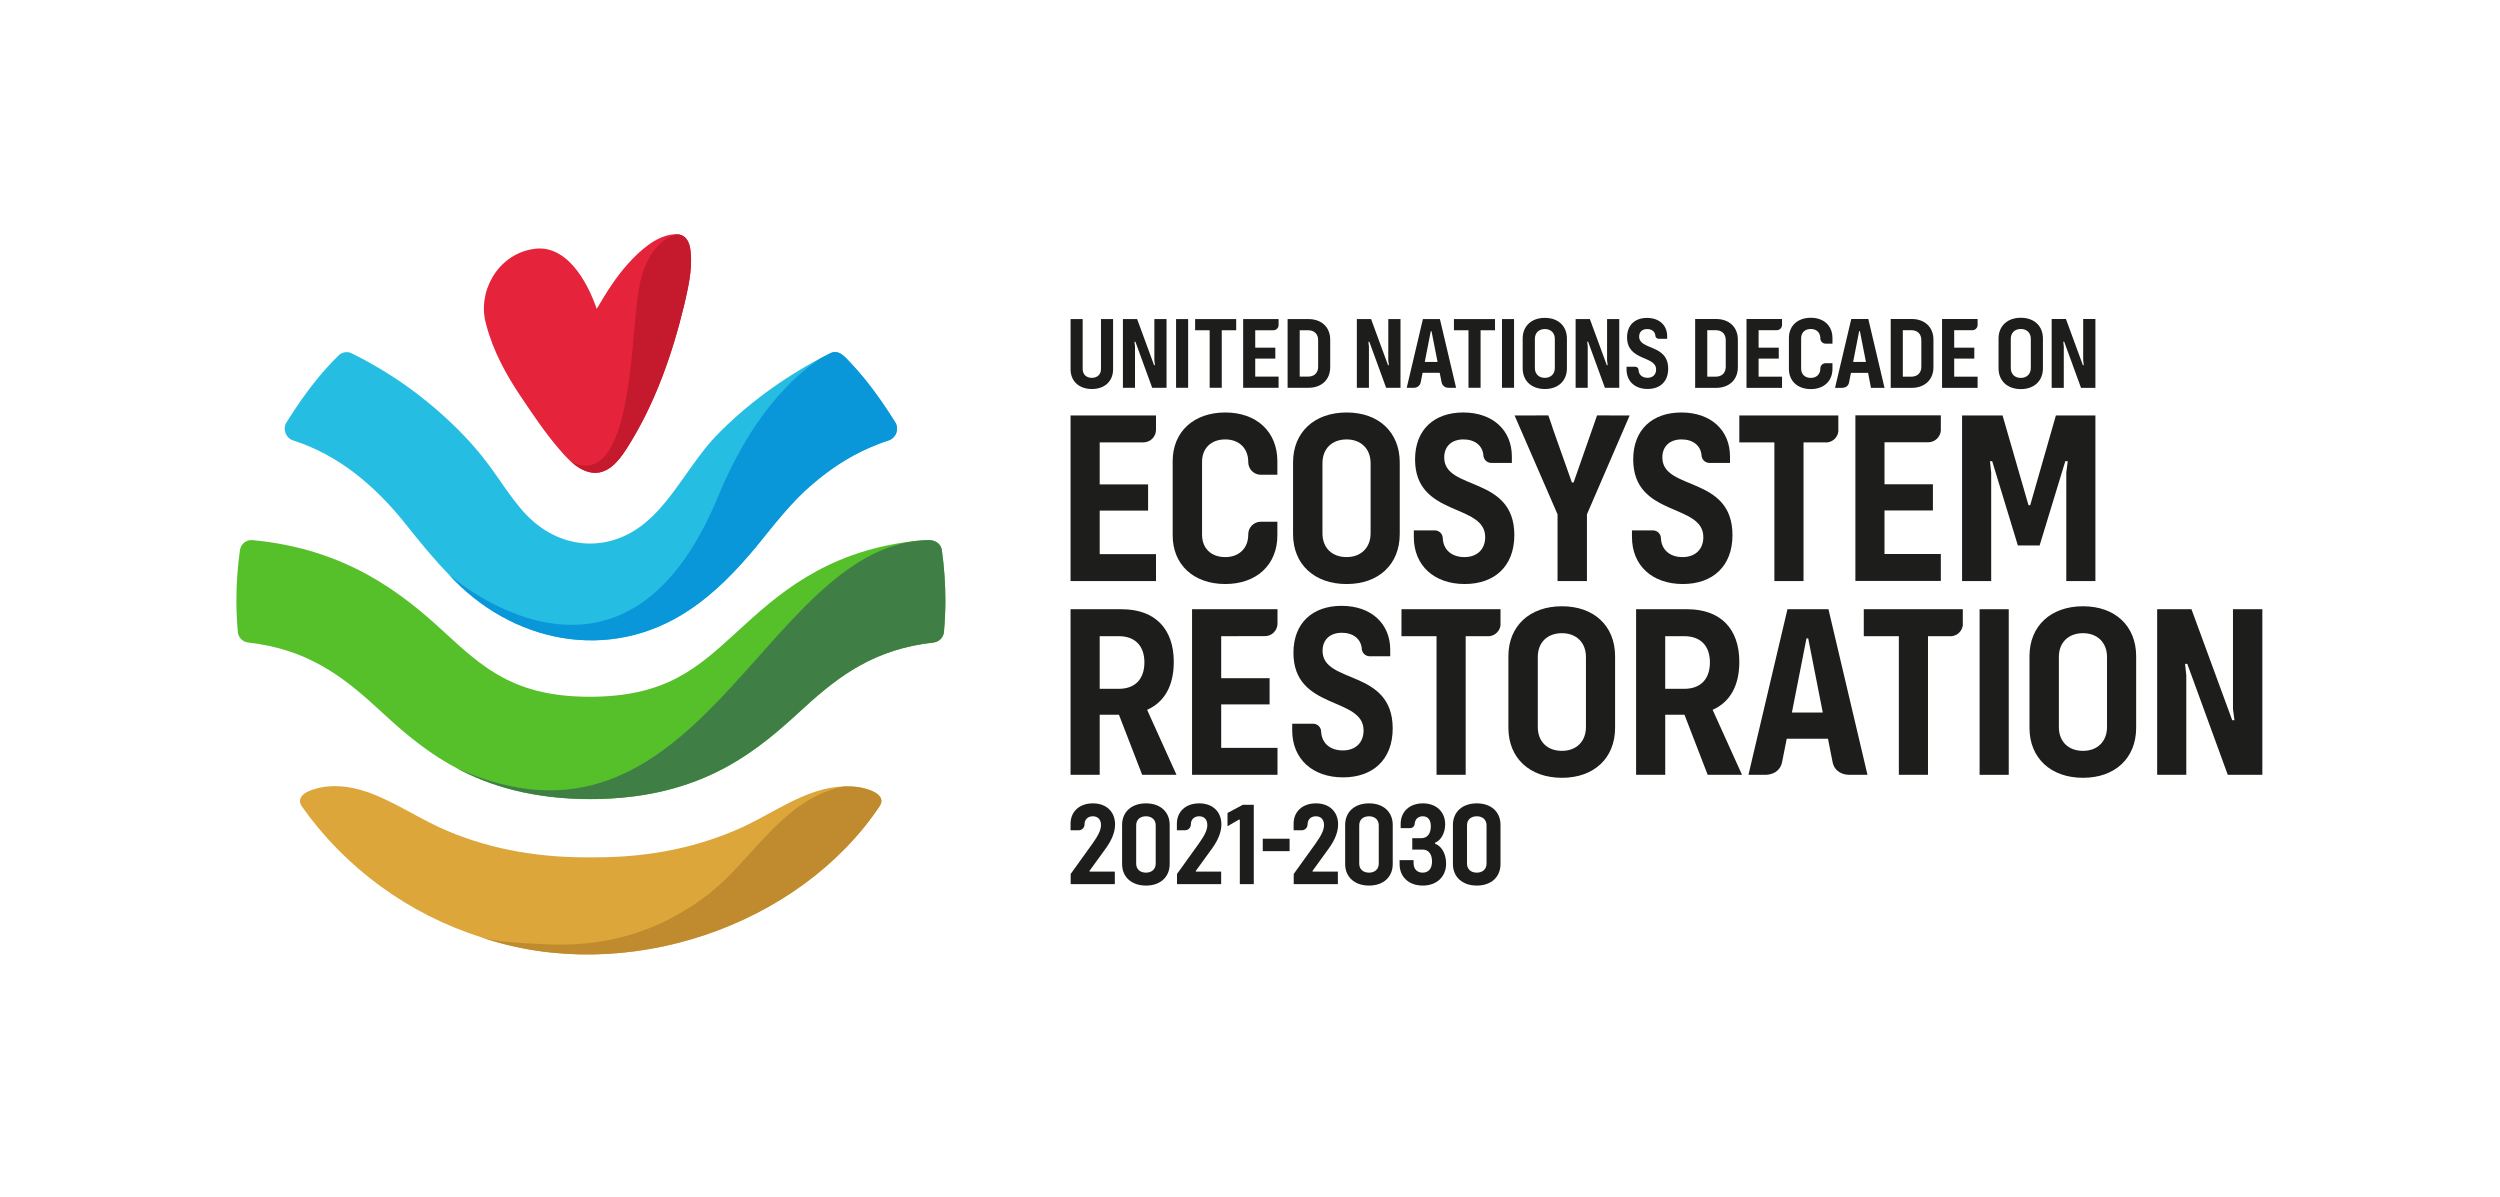 <svg width="117" height="56" viewBox="0 0 117 56" fill="none" xmlns="http://www.w3.org/2000/svg">
<path d="M41.894 19.759C41.449 19.049 40.989 18.375 40.465 17.731C40.258 17.477 40.042 17.229 39.815 16.989C39.563 16.727 39.264 16.326 38.855 16.534C38.713 16.603 38.572 16.676 38.43 16.75C36.629 17.694 34.889 18.973 33.516 20.398C32.392 21.565 31.535 23.301 30.322 24.358C28.701 25.801 26.527 25.795 24.913 24.362C24.055 23.605 23.333 22.311 22.609 21.413C21.485 19.994 19.878 18.582 18.284 17.566C17.699 17.191 17.083 16.844 16.457 16.534C16.258 16.434 16.006 16.477 15.847 16.634C15.489 16.984 15.158 17.35 14.846 17.731C14.326 18.366 13.861 19.045 13.413 19.759C13.211 20.067 13.373 20.509 13.723 20.613C15.864 21.301 17.551 22.738 18.963 24.5C19.616 25.32 20.268 26.131 21.003 26.884C23.902 30.062 28.498 31.072 32.268 28.543L32.268 28.542C33.472 27.74 34.473 26.687 35.392 25.583C36.236 24.552 37.045 23.471 38.075 22.617C38.877 21.932 39.728 21.376 40.676 20.959C40.974 20.828 41.276 20.711 41.584 20.613C41.821 20.538 41.975 20.318 41.982 20.077C41.984 19.965 41.954 19.855 41.894 19.759Z" fill="#26BDE2"/>
<path d="M40.238 36.849C39.999 36.809 39.752 36.798 39.511 36.805C37.651 36.847 36.041 38.196 34.356 38.883C32.26 39.766 30.06 40.135 27.774 40.122C25.405 40.157 23.103 39.803 20.929 38.883C19.778 38.398 18.746 37.701 17.595 37.219C16.695 36.843 15.669 36.642 14.734 36.924C14.501 36.994 14.239 37.085 14.101 37.294C14.006 37.433 14.022 37.587 14.125 37.738C16.137 40.596 19.093 42.782 22.559 43.878C29.302 46.155 37.424 43.341 41.177 37.713C41.511 37.177 40.626 36.914 40.238 36.849Z" fill="#DDA63A"/>
<path d="M41.177 37.713C41.511 37.177 40.626 36.914 40.238 36.849C39.999 36.809 39.752 36.799 39.511 36.805C36.627 37.368 35.281 40.195 33.136 41.866C30.786 43.667 28.192 44.38 25.244 44.176C24.398 44.133 23.412 44.1 22.559 43.878C29.302 46.155 37.423 43.341 41.177 37.713Z" fill="#BF8B2E"/>
<path d="M44.078 25.746C44.038 25.459 43.781 25.282 43.498 25.277C43.342 25.274 42.983 25.295 42.636 25.339C38.54 25.857 36.332 27.883 34.511 29.551C32.648 31.259 31.175 32.608 27.6 32.608C24.079 32.608 22.615 31.261 20.761 29.555C18.868 27.812 16.243 25.688 11.809 25.277C11.527 25.251 11.269 25.459 11.229 25.747C11.121 26.514 11.063 27.298 11.063 28.096C11.063 28.596 11.087 29.091 11.131 29.58C11.154 29.841 11.362 30.041 11.617 30.07C14.335 30.376 15.993 31.607 17.632 33.115C19.309 34.658 21.319 36.506 24.857 37.155C24.866 37.157 24.874 37.159 24.883 37.16C26.476 37.449 28.129 37.475 29.733 37.261C31.019 37.09 32.278 36.736 33.448 36.175C34.411 35.713 35.299 35.116 36.126 34.443C36.645 34.02 37.14 33.57 37.633 33.118C39.282 31.608 40.949 30.375 43.687 30.07C43.944 30.041 44.153 29.839 44.177 29.576C44.22 29.088 44.244 28.595 44.244 28.096C44.244 27.298 44.185 26.514 44.078 25.746Z" fill="#56C02B"/>
<path d="M32.268 28.542C32.268 28.542 32.268 28.542 32.268 28.542C33.472 27.74 34.473 26.687 35.392 25.584C36.236 24.552 37.045 23.471 38.074 22.617C38.878 21.932 39.727 21.376 40.676 20.959C40.974 20.828 41.276 20.711 41.584 20.613C41.821 20.538 41.975 20.318 41.982 20.077C41.984 19.965 41.954 19.855 41.894 19.759C41.449 19.049 40.989 18.375 40.465 17.731C40.258 17.477 40.042 17.229 39.815 16.989C39.562 16.727 39.264 16.326 38.855 16.533C38.713 16.603 38.572 16.676 38.43 16.75C37.039 17.664 35.138 19.521 33.596 23.259C29.119 34.115 21.003 26.884 21.003 26.884C23.902 30.063 28.498 31.072 32.268 28.542Z" fill="#0A97D9"/>
<path d="M32.302 11.633C32.243 11.281 32.087 11.032 31.783 10.974C31.77 10.972 31.755 10.97 31.741 10.969C31.665 10.962 31.584 10.957 31.493 10.969C30.675 11.057 29.937 11.746 29.406 12.327C28.799 13.005 28.404 13.649 27.927 14.455C27.469 13.126 26.456 11.325 24.85 11.673C23.27 11.974 22.316 13.681 22.753 15.188C23.075 16.422 23.692 17.553 24.404 18.604C24.95 19.411 25.491 20.226 26.125 20.968C26.29 21.161 26.47 21.369 26.669 21.555C26.954 21.822 27.277 22.044 27.654 22.11C28.427 22.247 28.954 21.578 29.326 20.997C30.642 18.936 31.462 16.594 32.031 14.227C32.11 13.874 32.199 13.494 32.262 13.109C32.339 12.628 32.375 12.132 32.302 11.633Z" fill="#E5243B"/>
<path d="M32.302 11.633C32.243 11.281 32.087 11.032 31.783 10.975C31.77 10.972 31.755 10.971 31.741 10.969C31.71 10.966 31.684 10.969 31.652 10.974C31.652 10.974 30.258 11.194 29.88 13.634C29.51 16.022 29.557 22.694 26.887 21.689C26.77 21.636 26.691 21.574 26.669 21.555C26.954 21.822 27.277 22.044 27.654 22.111C28.427 22.247 28.954 21.578 29.326 20.997C30.642 18.936 31.462 16.594 32.031 14.227C32.11 13.875 32.199 13.495 32.262 13.109C32.339 12.628 32.375 12.132 32.302 11.633Z" fill="#C5192D"/>
<path d="M44.078 25.746C44.038 25.459 43.781 25.283 43.498 25.277C43.454 25.277 43.414 25.277 43.375 25.278C43.312 25.28 43.255 25.283 43.181 25.287C35.668 25.784 32.663 41.043 21.367 35.95C22.945 36.792 24.936 37.396 27.632 37.396C32.964 37.396 35.553 35.024 37.633 33.118C39.282 31.608 40.949 30.375 43.687 30.07C43.944 30.041 44.153 29.839 44.177 29.576C44.22 29.088 44.244 28.595 44.244 28.096C44.244 27.298 44.185 26.514 44.078 25.746Z" fill="#3F7E45"/>
<path d="M94.576 18.21C95.2 18.21 95.609 17.825 95.609 17.238V15.843C95.609 15.256 95.2 14.871 94.576 14.871C93.946 14.871 93.532 15.256 93.532 15.843V17.238C93.532 17.825 93.946 18.21 94.576 18.21ZM94.105 15.857C94.105 15.578 94.287 15.396 94.576 15.396C94.854 15.396 95.042 15.578 95.042 15.857V17.224C95.042 17.503 94.854 17.686 94.576 17.686C94.287 17.686 94.105 17.503 94.105 17.224V15.857Z" fill="#1D1D1B"/>
<path d="M96.585 16.213L96.561 15.992H96.604L97.392 18.152H98.065V14.929H97.493V16.868L97.522 17.089H97.479L96.686 14.929H96.018V18.152H96.585V16.213Z" fill="#1D1D1B"/>
<path d="M73.101 28.373C71.587 28.373 70.593 29.298 70.593 30.709V34.064C70.593 35.475 71.587 36.401 73.101 36.401C74.604 36.401 75.586 35.475 75.586 34.064V30.709C75.586 29.298 74.604 28.373 73.101 28.373ZM74.222 34.029C74.222 34.7 73.772 35.14 73.101 35.14C72.408 35.14 71.969 34.7 71.969 34.029V30.744C71.969 30.073 72.408 29.633 73.101 29.633C73.772 29.633 74.222 30.073 74.222 30.744V34.029Z" fill="#1D1D1B"/>
<path d="M81.4 30.976C81.4 29.414 80.51 28.512 78.961 28.512H76.569V36.262H77.933V33.451H78.834L79.92 36.262H81.527L80.151 33.22C80.96 32.861 81.4 32.098 81.4 30.976ZM78.822 32.237H77.932V29.773H78.822C79.585 29.773 80.024 30.224 80.024 30.999C80.024 31.785 79.585 32.237 78.822 32.237Z" fill="#1D1D1B"/>
<path d="M94.009 28.512H92.645V36.262H94.009V28.512Z" fill="#1D1D1B"/>
<path d="M97.487 28.373C95.973 28.373 94.98 29.298 94.98 30.709V34.064C94.98 35.475 95.973 36.401 97.487 36.401C98.99 36.401 99.972 35.475 99.972 34.064V30.709C99.972 29.298 98.99 28.373 97.487 28.373ZM98.608 34.029C98.608 34.7 98.158 35.14 97.487 35.14C96.794 35.14 96.355 34.7 96.355 34.029V30.744C96.355 30.073 96.794 29.633 97.487 29.633C98.158 29.633 98.608 30.073 98.608 30.744V34.029Z" fill="#1D1D1B"/>
<path d="M104.503 28.512V33.174L104.572 33.706H104.468L102.561 28.512H100.955V36.262H102.318V31.6L102.261 31.068H102.365L104.26 36.262H105.878V28.512H104.503Z" fill="#1D1D1B"/>
<path d="M65.589 29.773H67.23V36.262H68.594V29.773H69.711C69.976 29.74 70.187 29.533 70.224 29.269V28.512H65.589V29.773H65.589Z" fill="#1D1D1B"/>
<path d="M87.225 29.773H88.866V36.262H90.23V29.773H91.347C91.612 29.74 91.822 29.533 91.859 29.269V28.512H87.225V29.773H87.225Z" fill="#1D1D1B"/>
<path d="M81.332 17.185V15.896C81.332 15.309 80.924 14.929 80.313 14.929H79.333V18.152H80.313C80.924 18.152 81.332 17.772 81.332 17.185ZM79.9 17.628V15.453H80.294C80.587 15.453 80.765 15.631 80.765 15.915V17.166C80.765 17.45 80.587 17.628 80.294 17.628H79.9Z" fill="#1D1D1B"/>
<path d="M90.485 17.185V15.896C90.485 15.309 90.076 14.929 89.466 14.929H88.485V18.152H89.466C90.076 18.152 90.485 17.772 90.485 17.185ZM89.052 17.628V15.453H89.447C89.74 15.453 89.918 15.631 89.918 15.915V17.166C89.918 17.45 89.74 17.628 89.447 17.628H89.052Z" fill="#1D1D1B"/>
<path d="M83.399 17.628H82.303V16.781H83.246V16.271H82.303V15.453L83.153 15.453C83.289 15.453 83.399 15.343 83.399 15.207V14.929H81.736V18.152H83.399V17.628Z" fill="#1D1D1B"/>
<path d="M92.552 17.628H91.456V16.781H92.398V16.271H91.456V15.453L92.307 15.453C92.436 15.453 92.541 15.354 92.552 15.227V14.929H90.888V18.152H92.552V17.628Z" fill="#1D1D1B"/>
<path d="M84.745 18.21C85.356 18.21 85.759 17.835 85.759 17.262V16.998H85.427C85.297 17.003 85.192 17.111 85.192 17.243V17.248C85.192 17.517 85.01 17.686 84.745 17.686C84.471 17.686 84.293 17.517 84.293 17.248V15.833C84.293 15.564 84.471 15.396 84.745 15.396C85.01 15.396 85.192 15.564 85.192 15.833V15.837C85.192 15.973 85.302 16.083 85.438 16.083L85.759 16.083V15.819C85.759 15.246 85.356 14.871 84.745 14.871C84.13 14.871 83.721 15.246 83.721 15.819V17.262C83.721 17.835 84.13 18.21 84.745 18.21Z" fill="#1D1D1B"/>
<path d="M86.536 17.895L86.625 17.45H87.427L87.561 18.152H87.829H88.196L87.437 14.929H86.639L85.88 18.152H86.223C86.354 18.146 86.503 18.081 86.536 17.895ZM87.009 15.496H87.043L87.326 16.94H86.726L87.009 15.496Z" fill="#1D1D1B"/>
<path d="M83.653 28.512L81.827 36.262H82.653C82.967 36.247 83.326 36.09 83.406 35.644L83.619 34.573H85.549L85.762 35.649C85.843 36.091 86.201 36.247 86.514 36.262H87.398L85.572 28.512H83.653ZM83.861 33.347L84.543 29.877H84.624L85.306 33.347H83.861Z" fill="#1D1D1B"/>
<path d="M59.196 29.772C59.523 29.772 59.787 29.507 59.787 29.18V28.512H55.788V36.262H59.787V35.001H57.152V32.965H59.417V31.739H57.152V29.773L59.196 29.772Z" fill="#1D1D1B"/>
<path d="M65.178 34.091C65.178 31.291 61.896 32.032 61.896 30.458C61.896 29.926 62.255 29.614 62.798 29.614C63.33 29.614 63.688 29.9 63.73 30.347V30.341C63.73 30.541 63.886 30.702 64.083 30.713H65.063V30.412C65.063 29.186 64.173 28.353 62.786 28.353C61.434 28.353 60.533 29.151 60.533 30.551C60.533 33.258 63.815 32.587 63.815 34.184C63.815 34.762 63.433 35.12 62.844 35.12C62.239 35.12 61.853 34.773 61.829 34.236V34.244C61.829 34.041 61.667 33.876 61.465 33.871H60.475V34.184C60.475 35.514 61.423 36.381 62.855 36.381C64.254 36.381 65.178 35.548 65.178 34.091Z" fill="#1D1D1B"/>
<path d="M51.466 33.451H52.367L53.454 36.262H55.06L53.685 33.22C54.494 32.861 54.933 32.098 54.933 30.976C54.933 29.414 54.043 28.512 52.495 28.512H50.102V36.262H51.466V33.451ZM51.466 29.773H52.356C53.119 29.773 53.558 30.224 53.558 30.999C53.558 31.786 53.119 32.237 52.356 32.237H51.466V29.773Z" fill="#1D1D1B"/>
<path d="M63.023 19.304C61.509 19.304 60.515 20.23 60.515 21.641V24.996C60.515 26.407 61.509 27.333 63.023 27.333C64.526 27.333 65.508 26.407 65.508 24.996V21.641C65.508 20.23 64.526 19.304 63.023 19.304ZM64.144 24.961C64.144 25.632 63.693 26.072 63.023 26.072C62.33 26.072 61.891 25.632 61.891 24.961V21.676C61.891 21.005 62.33 20.565 63.023 20.565C63.693 20.565 64.144 21.005 64.144 21.676V24.961Z" fill="#1D1D1B"/>
<path d="M75.332 19.442H74.899H74.741L74.649 19.709L73.645 22.578H73.564L72.631 19.944C72.648 19.982 72.663 20.022 72.679 20.066L72.463 19.442H72.306H71.873C71.894 19.442 71.916 19.442 71.937 19.443H70.882L72.893 24.07V27.194H74.269V24.07L76.268 19.443H75.267C75.289 19.442 75.311 19.442 75.332 19.442Z" fill="#1D1D1B"/>
<path d="M96.656 21.583H96.771L96.702 22.115V27.194H98.065V19.443H96.216L95.014 23.642H94.933L93.72 19.443H91.825V27.194H93.188V22.115L93.13 21.583H93.234L94.436 25.528H95.454L96.656 21.583Z" fill="#1D1D1B"/>
<path d="M54.101 25.933H51.466V23.897H53.731V22.671H51.466V20.704L53.51 20.703C53.836 20.703 54.101 20.439 54.101 20.112V19.443H50.102V27.194H54.101V25.933Z" fill="#1D1D1B"/>
<path d="M57.343 27.332C58.811 27.332 59.781 26.43 59.781 25.054V24.417H58.983C58.668 24.431 58.418 24.689 58.418 25.007V25.019C58.418 25.667 57.978 26.072 57.343 26.072C56.684 26.072 56.256 25.667 56.256 25.019V21.618C56.256 20.97 56.684 20.565 57.343 20.565C57.978 20.565 58.418 20.97 58.418 21.618V21.628C58.418 21.954 58.682 22.219 59.008 22.219L59.781 22.219V21.583C59.781 20.207 58.811 19.304 57.343 19.304C55.864 19.304 54.881 20.207 54.881 21.583V25.054C54.881 26.43 55.864 27.332 57.343 27.332Z" fill="#1D1D1B"/>
<path d="M67.589 21.41C67.589 20.877 67.947 20.565 68.49 20.565C69.022 20.565 69.381 20.851 69.422 21.299V21.292C69.422 21.492 69.579 21.654 69.775 21.664H70.755V21.363C70.755 20.137 69.865 19.304 68.478 19.304C67.126 19.304 66.225 20.102 66.225 21.502C66.225 24.209 69.507 23.538 69.507 25.135C69.507 25.713 69.126 26.072 68.536 26.072C67.932 26.072 67.545 25.724 67.522 25.187V25.195C67.522 24.992 67.359 24.827 67.157 24.822H66.167V25.135C66.167 26.465 67.115 27.332 68.548 27.332C69.946 27.332 70.871 26.5 70.871 25.042C70.871 22.243 67.589 22.983 67.589 21.41Z" fill="#1D1D1B"/>
<path d="M78.757 27.332C80.155 27.332 81.08 26.5 81.08 25.042C81.08 22.243 77.798 22.983 77.798 21.41C77.798 20.877 78.156 20.565 78.699 20.565C79.231 20.565 79.59 20.851 79.631 21.299V21.292C79.631 21.492 79.788 21.654 79.985 21.664H80.964V21.363C80.964 20.137 80.074 19.304 78.688 19.304C77.335 19.304 76.434 20.102 76.434 21.502C76.434 24.209 79.716 23.538 79.716 25.135C79.716 25.713 79.335 26.072 78.745 26.072C78.141 26.072 77.754 25.724 77.731 25.187V25.195C77.731 24.992 77.568 24.827 77.366 24.822H76.376V25.135C76.376 26.465 77.324 27.332 78.757 27.332Z" fill="#1D1D1B"/>
<path d="M83.041 27.194H84.405V20.704H85.522C85.787 20.672 85.997 20.464 86.034 20.2V19.443H81.4V20.704H83.041V27.194H83.041Z" fill="#1D1D1B"/>
<path d="M90.242 20.698C90.552 20.698 90.805 20.459 90.831 20.156V19.438H86.832V27.188H90.831V25.927H88.195V23.891H90.46V22.665H88.195V20.699L90.242 20.698Z" fill="#1D1D1B"/>
<path d="M51.1 18.206C51.699 18.206 52.092 17.841 52.092 17.285V14.933H51.526V17.27C51.526 17.524 51.354 17.683 51.1 17.683C50.836 17.683 50.669 17.52 50.669 17.27V14.933H50.103V17.285C50.103 17.841 50.501 18.206 51.1 18.206Z" fill="#1D1D1B"/>
<path d="M53.118 16.214L53.094 15.994H53.137L53.923 18.148H54.594V14.933H54.024V16.867L54.053 17.088H54.01L53.218 14.933H52.552V18.148H53.118V16.214Z" fill="#1D1D1B"/>
<path d="M55.605 14.933H55.04V18.148H55.605V14.933Z" fill="#1D1D1B"/>
<path d="M56.612 18.148H57.178V15.456H57.854V14.933H55.932V15.456H56.612V18.148Z" fill="#1D1D1B"/>
<path d="M59.838 17.625H58.745V16.781H59.685V16.272H58.745V15.456H59.593C59.729 15.456 59.838 15.347 59.838 15.211V14.933H58.18V18.148H59.838V17.625Z" fill="#1D1D1B"/>
<path d="M62.254 17.184V15.898C62.254 15.312 61.847 14.933 61.238 14.933H60.26V18.148H61.238C61.847 18.148 62.254 17.769 62.254 17.184ZM60.826 17.625V15.456H61.219C61.511 15.456 61.689 15.634 61.689 15.917V17.165C61.689 17.448 61.511 17.625 61.219 17.625H60.826Z" fill="#1D1D1B"/>
<path d="M64.972 16.867L65.001 17.088H64.958L64.167 14.933H63.5V18.148H64.066V16.214L64.042 15.994H64.085L64.871 18.148H65.543V14.933H64.972V16.867Z" fill="#1D1D1B"/>
<path d="M68.725 18.148H69.291V15.456H69.967V14.933H68.044V15.456H68.725V18.148Z" fill="#1D1D1B"/>
<path d="M70.858 14.933H70.293V18.148H70.858V14.933Z" fill="#1D1D1B"/>
<path d="M72.301 18.206C72.924 18.206 73.332 17.822 73.332 17.236V15.845C73.332 15.259 72.924 14.876 72.301 14.876C71.673 14.876 71.261 15.259 71.261 15.845V17.236C71.261 17.822 71.673 18.206 72.301 18.206ZM71.832 15.859C71.832 15.581 72.014 15.399 72.301 15.399C72.579 15.399 72.766 15.581 72.766 15.859V17.222C72.766 17.5 72.579 17.683 72.301 17.683C72.014 17.683 71.832 17.5 71.832 17.222V15.859Z" fill="#1D1D1B"/>
<path d="M74.305 16.214L74.281 15.994H74.324L75.11 18.148H75.781V14.933H75.211V16.867L75.24 17.088H75.197L74.406 14.933H73.739V18.148H74.305V16.214Z" fill="#1D1D1B"/>
<path d="M66.489 17.893L66.578 17.448H67.378L67.467 17.893C67.496 18.041 67.626 18.148 67.777 18.148H68.145L67.388 14.933H66.592L65.835 18.148H66.179C66.33 18.148 66.46 18.041 66.489 17.893ZM66.961 15.499H66.995L67.278 16.939H66.679L66.961 15.499Z" fill="#1D1D1B"/>
<path d="M77.109 18.204C77.688 18.204 78.071 17.859 78.071 17.255C78.071 16.095 76.712 16.402 76.712 15.75C76.712 15.53 76.86 15.4 77.085 15.4C77.305 15.4 77.454 15.519 77.471 15.704V15.701C77.471 15.784 77.536 15.851 77.618 15.855H78.023V15.731C78.023 15.223 77.655 14.878 77.08 14.878C76.52 14.878 76.147 15.208 76.147 15.788C76.147 16.91 77.506 16.632 77.506 17.293C77.506 17.533 77.348 17.681 77.104 17.681C76.854 17.681 76.694 17.537 76.684 17.315V17.318C76.684 17.234 76.616 17.166 76.533 17.164H76.123V17.293C76.123 17.844 76.515 18.204 77.109 18.204Z" fill="#1D1D1B"/>
<path d="M51.764 39.687C52.024 39.321 52.185 38.95 52.185 38.584C52.185 37.98 51.769 37.597 51.149 37.597C50.518 37.597 50.102 37.98 50.102 38.551V38.856H50.484C50.634 38.856 50.756 38.734 50.756 38.584C50.756 38.357 50.905 38.202 51.143 38.202C51.376 38.202 51.526 38.346 51.526 38.612C51.526 38.828 51.42 39.072 51.127 39.482L50.108 40.901V41.378H52.174V40.791H50.988V40.757L51.764 39.687Z" fill="#1D1D1B"/>
<path d="M53.633 37.597C52.957 37.597 52.514 37.996 52.514 38.606V40.436C52.514 41.045 52.957 41.445 53.633 41.445C54.303 41.445 54.741 41.045 54.741 40.436V38.606C54.741 37.996 54.303 37.597 53.633 37.597ZM54.087 40.419C54.087 40.674 53.904 40.84 53.633 40.84C53.356 40.84 53.173 40.68 53.173 40.419V38.623C53.173 38.362 53.356 38.202 53.633 38.202C53.904 38.202 54.087 38.368 54.087 38.623V40.419Z" fill="#1D1D1B"/>
<path d="M56.74 39.687C57 39.321 57.161 38.95 57.161 38.584C57.161 37.98 56.745 37.597 56.125 37.597C55.493 37.597 55.078 37.98 55.078 38.551V38.856H55.46C55.61 38.856 55.732 38.734 55.732 38.584C55.732 38.357 55.881 38.202 56.119 38.202C56.352 38.202 56.502 38.346 56.502 38.612C56.502 38.828 56.396 39.072 56.103 39.482L55.084 40.901V41.378H57.15V40.791H55.964V40.757L56.74 39.687Z" fill="#1D1D1B"/>
<path d="M57.448 38.046V38.667L57.974 38.362H58.024V41.378H58.677V37.664H58.162L57.448 38.046Z" fill="#1D1D1B"/>
<path d="M60.353 39.252H59.097V39.834H60.353V39.252Z" fill="#1D1D1B"/>
<path d="M62.202 39.687C62.463 39.321 62.623 38.95 62.623 38.584C62.623 37.98 62.208 37.597 61.588 37.597C60.956 37.597 60.541 37.98 60.541 38.551V38.856H60.923C61.073 38.856 61.194 38.734 61.194 38.584C61.194 38.357 61.344 38.202 61.582 38.202C61.815 38.202 61.964 38.346 61.964 38.612C61.964 38.828 61.859 39.072 61.566 39.482L60.546 40.901V41.378H62.612V40.791H61.427V40.757L62.202 39.687Z" fill="#1D1D1B"/>
<path d="M64.072 37.597C63.396 37.597 62.953 37.996 62.953 38.606V40.436C62.953 41.045 63.396 41.445 64.072 41.445C64.742 41.445 65.18 41.045 65.18 40.436V38.606C65.179 37.996 64.742 37.597 64.072 37.597ZM64.526 40.419C64.526 40.674 64.343 40.84 64.072 40.84C63.795 40.84 63.612 40.68 63.612 40.419V38.623C63.612 38.362 63.795 38.202 64.072 38.202C64.343 38.202 64.526 38.368 64.526 38.623V40.419Z" fill="#1D1D1B"/>
<path d="M67.157 39.482V39.443C67.44 39.327 67.634 38.983 67.634 38.573C67.634 37.991 67.213 37.597 66.592 37.597C65.972 37.597 65.551 37.98 65.551 38.562V38.756H65.999C66.11 38.756 66.199 38.667 66.207 38.556C66.207 38.556 66.207 38.556 66.207 38.556C66.225 38.336 66.37 38.202 66.587 38.202C66.814 38.202 66.963 38.357 66.963 38.667C66.963 39.017 66.797 39.227 66.515 39.227H66.094V39.76H66.576C66.853 39.76 67.019 39.97 67.019 40.319C67.019 40.663 66.841 40.84 66.581 40.84C66.321 40.84 66.155 40.669 66.155 40.397V40.253H65.501V40.441C65.501 41.04 65.933 41.445 66.587 41.445C67.24 41.445 67.678 41.029 67.678 40.414C67.678 39.965 67.473 39.599 67.157 39.482Z" fill="#1D1D1B"/>
<path d="M69.116 37.597C68.44 37.597 67.997 37.996 67.997 38.606V40.436C67.997 41.045 68.44 41.445 69.116 41.445C69.786 41.445 70.224 41.045 70.224 40.436V38.606C70.224 37.996 69.786 37.597 69.116 37.597ZM69.57 40.419C69.57 40.674 69.387 40.84 69.116 40.84C68.839 40.84 68.656 40.68 68.656 40.419V38.623C68.656 38.362 68.839 38.202 69.116 38.202C69.387 38.202 69.57 38.368 69.57 38.623V40.419Z" fill="#1D1D1B"/>
</svg>
